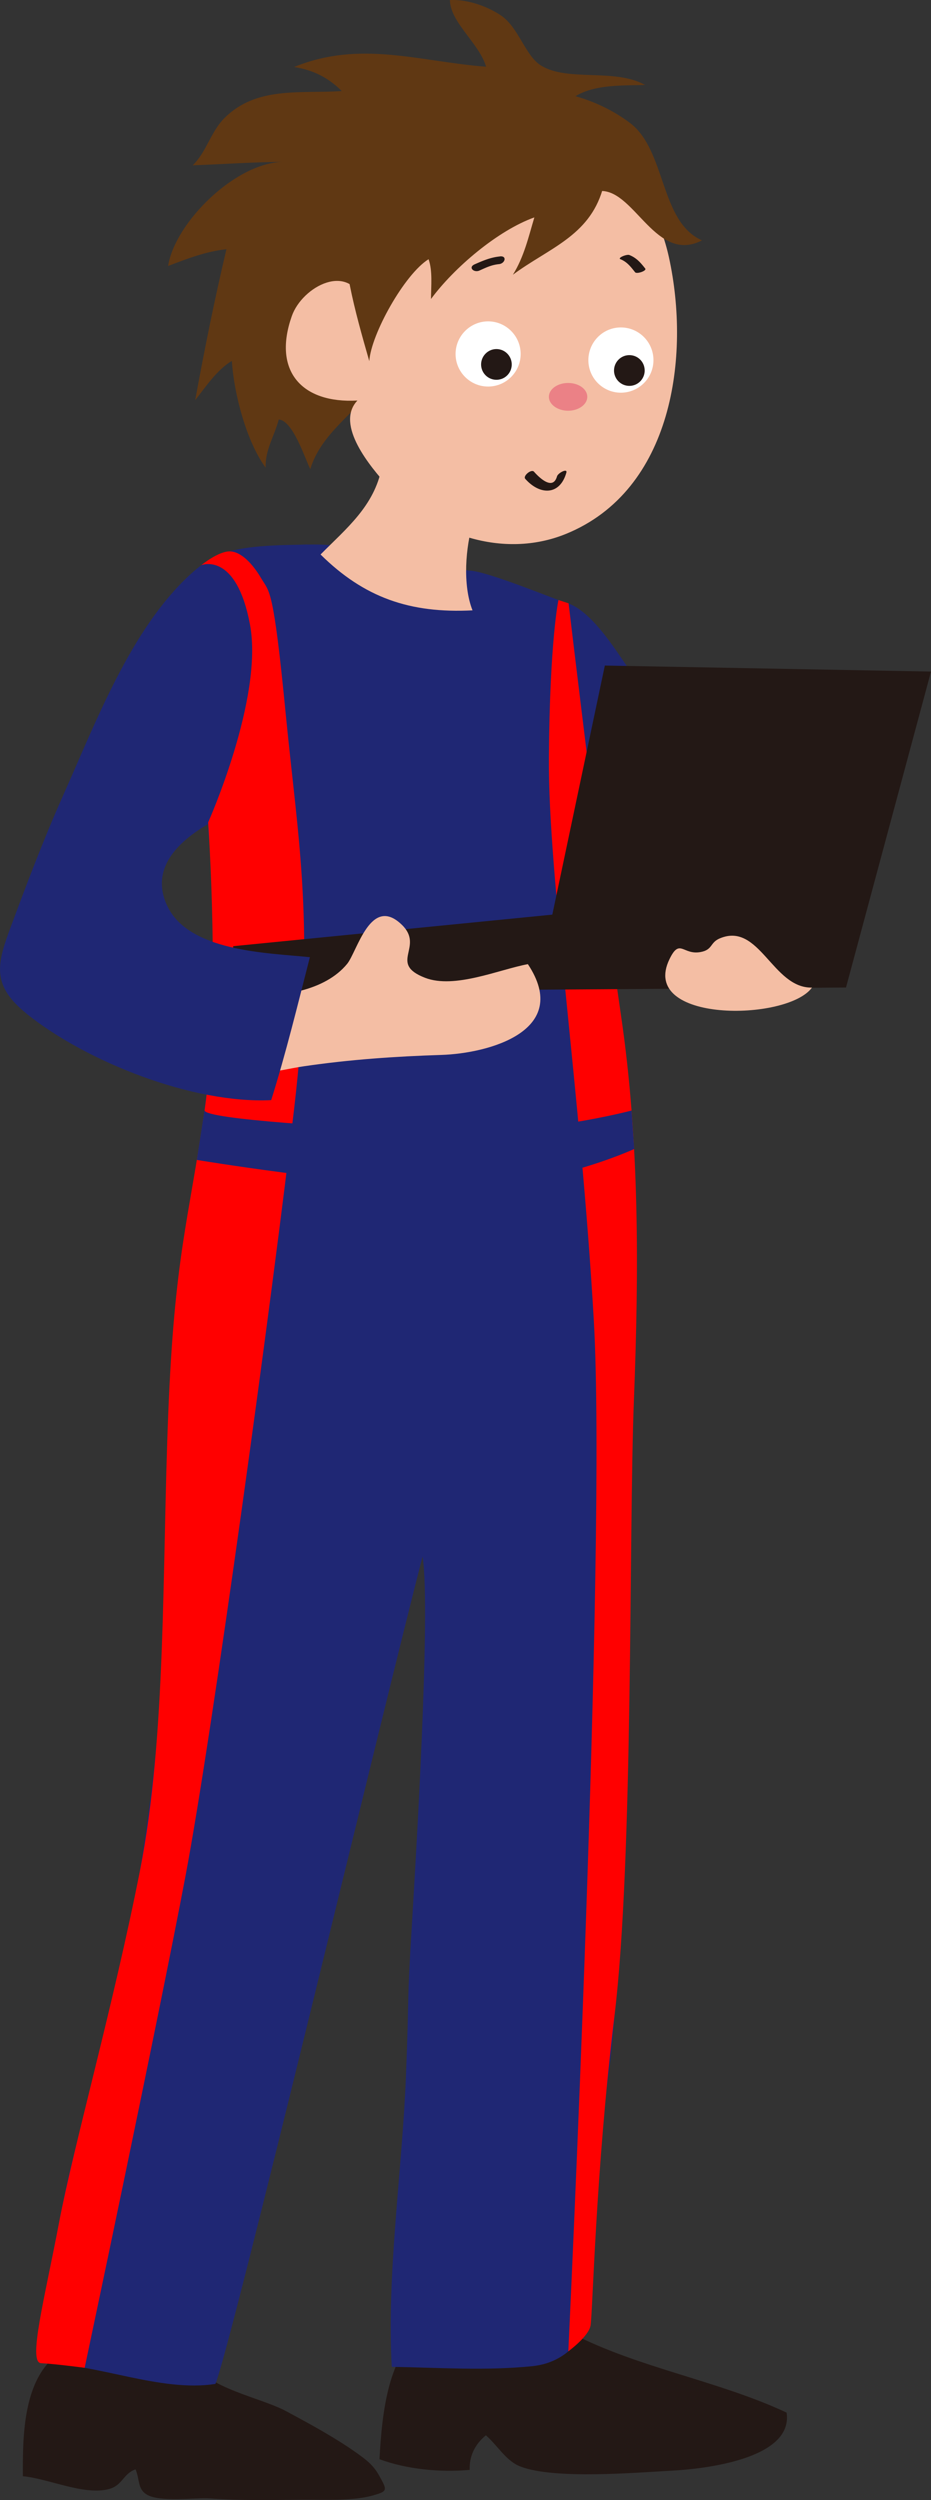 <svg id="_レイヤー_2" data-name="レイヤー 2" xmlns="http://www.w3.org/2000/svg" viewBox="0 0 137.9 370.07"><rect x="0" y="0" width="137.9" height="370.07" fill="#333333" stroke="none"/><defs><style>.cls-1{fill:#603813}.cls-2{fill:#1f2774}.cls-4{fill:#231815}.cls-5{fill:#fff}.cls-7{fill:#f4bea4}</style></defs><g id="_レイヤー_1-2" data-name="レイヤー 1"><path class="cls-4" d="M84.73 345.43c9.96 5.12 21.68 6.98 31.78 11.7 1.05 6.94-12.52 8.36-16.91 8.59-5.49.3-17.36 1.32-22.44-.58-2.19-.8-3.38-3.06-5.19-4.65-1.62 1.32-2.48 3.1-2.4 5.12-4.4.4-9.33-.09-13.36-1.58.35-6.2 1.14-17.49 8.23-19.77m-35.91 5.39c2.1 3.85 10.15 5.28 13.81 7.25 3.6 1.93 7.76 4.18 11.05 6.61 1.17.85 1.99 1.58 2.72 2.86 1.29 2.31 1.4 2.4-1.08 3.08-2.96.79-7.24.55-10.32.58-4.52.04-9.08.14-13.6-.19-2.12-.16-7.5.63-9.43-.61-1.31-.84-.96-2.14-1.6-3.7-1.88.66-1.89 2.37-3.95 2.92-3.67.98-8.94-1.55-12.74-1.9-.04-6.11.02-14.97 5.82-18.48"/><path class="cls-1" d="M82.91 16.73c2.3-4.42 8.35-4.03 12.64-4.15-4.49-2.53-11.54-.42-15.46-2.91-2.32-1.47-3.27-5.65-5.94-7.42C72 .84 69.2-.1 66.64 0 66.68 3.32 71 6.42 72 9.88c-9.98-.78-18.63-3.97-28.44.04 2.83.44 5.05 1.56 7.07 3.56-6.15.41-12.65-.77-17.42 4.03-2.02 2.05-2.64 5.02-4.67 6.96 4.55-.16 9.03-.49 13.59-.51-7.14-.04-16.22 8.96-17.23 15.41 2.79-1.06 5.58-2.15 8.64-2.48-1.76 7.44-3.23 14.72-4.63 22.35 1.59-2.03 3.24-4.5 5.43-5.82.31 4.85 2.16 11.94 5.01 15.81-.11-2.59 1.31-4.72 1.94-7.13 2.07.15 3.8 5.56 4.67 7.35 1.62-5.39 6.83-8.41 10.07-12.94 3-4.22 1.8-13.58 4.25-18 .69-1.22.71-1.94 1.78-2.75"/><path class="cls-7" d="M53.88 45c-2-6.42-9.12-2.62-10.66 1.8-2.84 8.05 1.4 12.95 9.72 12.49-3.4 3.6 2.07 9.95 4.41 12.58 6.48 7.25 17.18 10.97 26.51 7.15 15.78-6.45 18.43-26.26 15.23-40.9-2.49-11.35-9.7-15.68-21.08-15.35-11.1.34-18.67 4.6-22.25 15.45"/><path class="cls-1" d="M89.25 28.07c-2.03 6.92-8.03 8.69-13.28 12.6 1.65-2.65 2.3-5.54 3.18-8.49-5.42 1.94-11.89 7.44-15.31 12.08.01-1.97.25-4.18-.36-5.89-3.57 2.22-8.53 11.12-8.78 15.09-4.27-14.89-8.78-30.95 9.77-38.09 9.03-3.49 20.71-3.3 28.84 2.83 5.39 4.06 4.4 14.64 10.67 17.38-6.76 3.49-9.9-7.26-14.88-7.31"/><path class="cls-2" d="M82.11 89.05c4.56-.61 9.06 7.29 11.33 10.38 5.29 7.24 10.69 15.01 15.07 22.87 2.57 4.65 3.98 10.05 5.51 15.11 1.27 4.25-.22 5.08-4.57 6.55-5.3 1.8-10.73.8-15-2.91-6.14-5.34-11.22-12.5-15.26-19.48-2.47-4.27-6-10.02-6.24-15.15"/><path class="cls-2" d="M51.69 81.39c-2.56-1.52-11.83-.46-15.47 0-3.51.45-5.3 1.14-8.01 3.62-8.83 8.07-14.05 21.98-18.85 32.71-2.91 6.51-5.58 13.57-8.06 20.28-1.87 5.11-2.27 8.09 2.64 12.05 8.87 7.13 24.68 13.37 36.23 12.8 2.17-6.89 3.98-14.34 5.73-21.16-6.25-.65-18.18-.78-21.23-7.81-2.97-6.79 4.28-11.21 9.36-13.55 5.75-2.67 11.12-6.31 17.18-6.74 11.65-.83 24.22-.73 35.71-.6.98-18.65-.44-22.98-17.4-28.52"/><path class="cls-2" d="M32.4 82.24c2.99-1.56 9.25-1.55 13.11-1.63-.66 9.8-3.01 20.53-1.02 30.3 6.88.41 13.8-.38 20.71-.43 2.86-.02 9.74 1.45 12.98-.18 0 0-7.16-20.49-8.68-25.84 2.67.08 12.55 4.21 15.18 5.08 1.23 10.17-.09 20.24 2.95 30.24 1.05 3.46 8.44 58.7 5.6 58.79-6.51.18-19.04 4.9-25.17 5.56-6.09.68-12.31.53-18.44.58-7.42.07-14.86.83-22.28.44 2.43-19.54 7.27-40.85 3.69-60.58-.62-3.36.1-13.7.71-17.17 1.13-6.42.07-17.01-.26-24.78"/><path class="cls-7" d="M56.19 58.2c-.16 3.51 1.08 7.43.36 10.98-1.11 5.74-5.24 9.03-9.07 12.9 6.46 6.38 13.23 8.74 22.51 8.27-1.49-3.76-1.04-9.44.11-13.1.61-1.93 1.57-1.47 1.27-3.12-.34-1.9-5.14-4.56-6.19-6.92"/><path class="cls-2" d="M37.54 151.22c-1.46 8.21-8.88 25.02-10.18 33.94-1.89 12.88-2.82 31.53-2.76 44.62.09 22.87-2.93 46.44-8.16 68.62-3.14 13.3-5.18 17.17-7.69 30.59-1.27 6.73-3.19 13.96-2.66 20.83 8.41.05 17.59 4.32 25.81 3.07 2.24-5.13 25.14-101.15 30.69-122.47 1.27 7.87-1.07 45.86-1.55 53.99-.83 13.37-.38 9.76-.92 23.14-.54 13.59-2.87 29.18-2.09 42.81 6.85.11 14.01.6 20.81-.1 6.3-.64 8.18-6.09 8.18-6.09 1.07-9.13.38-18.3 1.73-27.47 1.73-11.66 2.13-14.12 2.72-25.88 1.1-22.2 1.68-44.78 1.67-67.02-.01-21.98 2.87-46.36-2.21-79.12"/><path d="M86.99 58.74c0 1.14-1.29 2.06-2.84 2.06s-2.85-.92-2.85-2.06 1.28-2.05 2.85-2.05 2.84.91 2.84 2.05z" fill="#eb8186"/><path class="cls-5" d="M67.48 52.4c0 2.66 2.17 4.82 4.82 4.82s4.82-2.16 4.82-4.82-2.17-4.83-4.82-4.83-4.82 2.17-4.82 4.83z"/><path class="cls-4" d="M71.26 53.95c0 1.25 1.01 2.27 2.27 2.27s2.27-1.01 2.27-2.27-1.02-2.28-2.27-2.28-2.27 1.03-2.27 2.28z"/><path class="cls-5" d="M87.15 53.31c0 2.67 2.16 4.82 4.81 4.82s4.83-2.15 4.83-4.82-2.16-4.84-4.83-4.84-4.81 2.18-4.81 4.84z"/><path class="cls-4" d="M90.95 54.85a2.27 2.27 0 104.54 0c0-1.27-1.01-2.28-2.27-2.28s-2.27 1.03-2.27 2.28zm.95-16.48c.99.4 1.53 1.13 2.17 1.93.25.31 1.77-.22 1.5-.55-.7-.89-1.31-1.59-2.35-2-.38-.15-1.82.43-1.31.63zm-17.84-.41c-1.37.13-2.51.62-3.76 1.17-1 .45-.11 1.28.71.92.96-.43 1.78-.84 2.89-.95.9-.08 1.25-1.25.16-1.15zm8.44 32.57c-.64 2.22-2.8-.02-3.4-.7-.39-.45-1.68.62-1.3 1.05 2.17 2.45 5.13 2.48 6.09-.92.19-.69-1.25.05-1.39.57z"/><path d="M29.85 83.65s5.15-2.05 7.18 8.81-6.2 29.28-6.2 29.28 1.86 26.14-.53 42.65c-2.39 16.51-4.45 21.58-5.38 44.88s-.25 47.66-4.19 67.65c-3.94 19.99-9.83 40.73-11.98 52.07-2.15 11.34-4.65 20.74-2.66 20.83s6.45.68 6.45.68 10.88-51.35 14.93-72.77c4.05-21.42 12.96-86.56 16.1-113.63 3.15-27.07.61-39.37-1.24-58.33-1.84-18.96-2.4-18.05-3.64-20.16-1.24-2.11-2.96-3.97-4.66-3.99s-4.2 2.03-4.2 2.03zm54.37 5.66s5.12 43.06 7.76 60.98c2.74 18.62 2.67 37.56 1.91 57.11-.76 19.55-.05 67.79-2.87 90.98-2.82 23.19-3.23 44.26-3.55 45.89-.32 1.63-3.29 3.79-3.29 3.79s5.7-119 3.78-152.54c-1.92-33.54-6.79-65.93-6.66-83.37s1.42-23.33 1.42-23.33l1.49.49z" fill="red"/><path class="cls-4" d="M34.55 140.06l47.26-4.67 7.78-36.87 48.31.89-12.59 46.77-91.27.64.51-6.76z"/><path class="cls-7" d="M36.63 147.33c4.99.31 11.5-.65 14.78-4.64 1.5-1.82 3.5-10.31 8.14-5.77 3.34 3.28-2.1 5.69 3.41 7.82 4.38 1.69 10.98-1.23 15.23-2.02 6.52 9.83-5.72 13.22-12.86 13.44-6.85.22-13.49.68-20.27 1.67-4.49.64-8.77 2.53-11.54-2.18m86.75-9.46c-5.84.12-7.78-9.74-13.64-7.29-1.5.62-1.03 1.7-2.87 2.03-2.62.48-3.06-2.11-4.59 1.04-4.61 9.47 17.44 9.26 21.1 4.22"/><path class="cls-2" d="M3.94 150.05c8.87 7.13 24.68 13.37 36.23 12.8 2.17-6.89 3.98-14.34 5.73-21.16-6.25-.65-18.18-.78-21.23-7.81m5.63 30.51c.3 1.3 20.28 2.53 34.68 3.15s28.57-3.15 28.57-3.15l.39 5.69s-13.17 6.13-28.19 5.67-36.6-4.05-36.6-4.05l1.14-7.31z"/></g></svg>